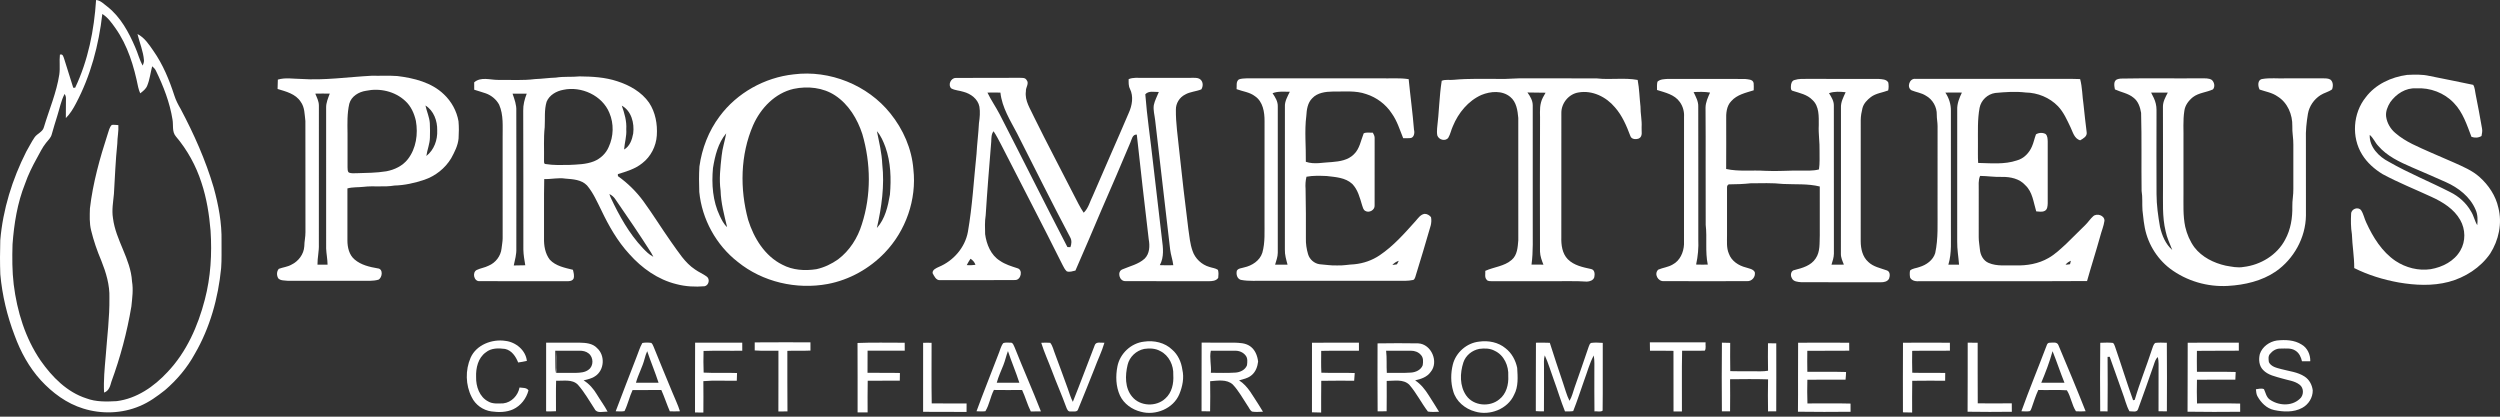 <?xml version="1.0" encoding="UTF-8"?> <svg xmlns="http://www.w3.org/2000/svg" width="240" height="40" viewBox="0 0 240 40" fill="none"><rect x="0" y="0" width="240" height="40" fill="#333333" stroke="none"/> <path d="M9.224 0C9.676 0.04 9.991 0.411 10.339 0.662C11.582 1.652 12.361 3.093 12.977 4.529C13.241 5.108 13.38 5.742 13.701 6.295C13.755 6.134 13.834 5.973 13.822 5.798C13.755 4.924 13.4 4.111 13.198 3.266C13.875 3.612 14.301 4.267 14.721 4.874C15.639 6.18 16.252 7.671 16.742 9.183C16.884 9.626 17.097 10.04 17.333 10.441C18.616 12.861 19.742 15.378 20.516 18.011C20.977 19.687 21.305 21.42 21.267 23.166C21.255 24.022 21.296 24.879 21.23 25.734C20.95 28.611 20.159 31.468 18.697 33.976C17.973 35.302 16.984 36.472 15.84 37.452C15.091 38.044 14.308 38.614 13.421 38.981C11.717 39.706 9.757 39.774 7.995 39.221C6.402 38.736 5.027 37.71 3.91 36.496C2.786 35.259 1.972 33.766 1.402 32.201C0.681 30.318 0.208 28.338 0.03 26.329C-0.011 25.241 -0.008 24.152 0.027 23.064C0.275 20.099 1.182 17.212 2.518 14.562C2.793 14.109 3.014 13.622 3.318 13.188C3.573 12.814 4.102 12.673 4.217 12.201C4.72 10.52 5.427 8.89 5.694 7.145C5.783 6.516 5.682 5.877 5.751 5.247C6.041 5.146 6.084 5.445 6.159 5.645C6.458 6.57 6.732 7.502 7.032 8.426C7.078 8.425 7.17 8.424 7.215 8.423C8.463 5.795 9.037 2.888 9.224 0ZM9.822 1.343C9.485 4.326 8.698 7.288 7.283 9.948C7.021 10.447 6.727 10.936 6.321 11.334C6.306 10.706 6.343 10.079 6.332 9.451C6.334 9.295 6.29 9.151 6.2 9.02C5.853 9.689 5.719 10.439 5.49 11.151C5.302 11.73 5.136 12.314 4.967 12.898C4.886 13.228 4.624 13.457 4.423 13.712C4.059 14.161 3.819 14.689 3.538 15.189C3.101 15.976 2.7 16.784 2.406 17.636C1.664 19.489 1.348 21.478 1.203 23.458C1.166 24.742 1.163 26.029 1.316 27.305C1.637 29.891 2.424 32.469 3.91 34.632C5.007 36.192 6.433 37.648 8.293 38.243C9.218 38.594 10.224 38.562 11.196 38.51C13.121 38.269 14.79 37.109 16.081 35.716C17.904 33.797 19.007 31.303 19.662 28.766C20.23 26.611 20.358 24.364 20.214 22.146C20.083 20.588 19.839 19.03 19.343 17.543C18.822 15.912 17.977 14.383 16.869 13.078C16.498 12.629 16.656 12.014 16.562 11.484C16.301 9.841 15.69 8.277 14.967 6.787C14.887 6.615 14.75 6.484 14.609 6.363C14.444 6.979 14.38 7.626 14.134 8.221C14.01 8.543 13.725 8.758 13.459 8.959C13.379 8.765 13.309 8.567 13.264 8.363C12.864 6.373 12.264 4.366 11.075 2.693C10.717 2.196 10.357 1.667 9.822 1.343Z" fill="white"></path> <path d="M76.193 7.139C79.651 6.699 83.29 8.16 85.471 10.882C86.705 12.409 87.534 14.288 87.685 16.255C88.012 19.157 86.957 22.158 84.938 24.259C83.477 25.785 81.544 26.869 79.464 27.262C76.46 27.823 73.206 27.075 70.822 25.14C68.748 23.526 67.383 21.04 67.131 18.426C67.098 17.611 67.093 16.795 67.144 15.981C67.384 14.252 68.032 12.566 69.085 11.168C70.754 8.912 73.409 7.439 76.193 7.139ZM76.19 8.531C74.401 8.938 73.027 10.381 72.302 12.016C71.064 14.866 71.015 18.136 71.823 21.109C72.368 22.85 73.415 24.57 75.096 25.407C76.094 25.94 77.272 26.014 78.374 25.842C79.123 25.679 79.83 25.34 80.455 24.899C81.562 24.064 82.338 22.843 82.74 21.524C83.644 18.737 83.603 15.678 82.785 12.875C82.314 11.426 81.472 10.022 80.18 9.168C79.016 8.396 77.534 8.247 76.19 8.531ZM84.182 12.593C84.394 13.641 84.653 14.687 84.697 15.761C84.927 17.815 84.636 19.884 84.18 21.887C84.971 21.015 85.243 19.809 85.434 18.68C85.562 17.154 85.518 15.58 85.001 14.123C84.797 13.582 84.572 13.03 84.182 12.593ZM68.446 16.126C68.303 17.68 68.417 19.311 69.104 20.736C69.29 21.118 69.477 21.515 69.802 21.803C69.524 20.647 69.21 19.49 69.176 18.293C69.024 17.188 69.154 16.073 69.275 14.972C69.345 14.233 69.589 13.529 69.716 12.8C68.933 13.726 68.64 14.956 68.446 16.126Z" fill="white"></path> <path d="M227.109 9.343C228.044 8.096 229.561 7.395 231.079 7.191C231.794 7.159 232.525 7.127 233.229 7.292C234.626 7.58 236.031 7.843 237.425 8.145C237.593 8.402 237.591 8.73 237.656 9.024C237.871 10.117 238.084 11.213 238.27 12.312C238.329 12.56 238.271 12.812 238.226 13.057C237.924 13.238 237.587 13.253 237.26 13.135C236.824 11.996 236.441 10.78 235.571 9.885C234.65 8.911 233.291 8.396 231.957 8.482C230.954 8.412 230.024 9.021 229.464 9.815C229.204 10.228 229.003 10.712 229.07 11.209C229.155 11.809 229.479 12.363 229.937 12.756C230.932 13.63 232.183 14.11 233.374 14.648C234.109 14.964 234.846 15.277 235.578 15.605C236.434 15.992 237.324 16.358 238.035 16.992C238.906 17.771 239.594 18.793 239.843 19.945C240.229 21.436 239.878 23.065 239.056 24.349C238.121 25.703 236.652 26.639 235.074 27.061C233.506 27.471 231.857 27.389 230.274 27.117C228.799 26.849 227.349 26.407 226.006 25.736C226.014 24.648 225.816 23.574 225.782 22.487C225.675 21.831 225.674 21.163 225.708 20.501C225.737 20.049 226.383 19.814 226.665 20.183C226.906 20.54 226.972 20.982 227.162 21.366C227.806 22.776 228.665 24.166 229.972 25.051C230.954 25.702 232.175 26.016 233.347 25.841C234.473 25.648 235.609 25.077 236.193 24.053C236.72 23.163 236.691 22.008 236.181 21.117C235.588 20.065 234.516 19.402 233.447 18.911C231.876 18.182 230.261 17.541 228.734 16.719C227.954 16.245 227.244 15.62 226.763 14.837C225.725 13.172 225.882 10.867 227.109 9.343ZM227.493 12.954C227.447 14.105 228.367 15.041 229.329 15.533C231.228 16.624 233.264 17.441 235.212 18.438C236.041 18.844 236.76 19.485 237.217 20.294C237.483 20.705 237.563 21.203 237.818 21.62C237.865 21.121 237.87 20.596 237.656 20.13C237.131 18.884 235.996 18.012 234.789 17.477C233.717 16.997 232.638 16.535 231.56 16.069C230.377 15.556 229.155 14.995 228.3 13.994C227.995 13.674 227.842 13.233 227.493 12.954Z" fill="white"></path> <path d="M28.885 7.578C31.16 7.733 33.425 7.388 35.693 7.271C36.511 7.29 37.333 7.24 38.15 7.3C39.739 7.496 41.419 7.907 42.608 9.049C43.336 9.734 43.846 10.652 44.016 11.64C44.066 12.19 44.057 12.744 44.023 13.296C43.959 13.98 43.636 14.603 43.311 15.198C42.73 16.162 41.795 16.901 40.729 17.262C39.804 17.569 38.841 17.789 37.863 17.812C36.881 17.98 35.882 17.818 34.896 17.936C34.382 17.996 33.855 17.947 33.352 18.089C33.356 19.75 33.355 21.411 33.352 23.072C33.35 23.736 33.512 24.469 34.044 24.914C34.664 25.444 35.489 25.632 36.273 25.765C36.804 25.809 36.715 26.66 36.325 26.852C35.798 27.001 35.245 26.95 34.706 26.957C32.337 26.954 29.968 26.961 27.6 26.954C27.304 26.916 26.941 26.956 26.715 26.723C26.548 26.449 26.546 26.051 26.768 25.807C27.162 25.659 27.594 25.622 27.966 25.414C28.65 25.087 29.166 24.411 29.213 23.643C29.215 23.185 29.331 22.736 29.324 22.278C29.315 18.726 29.33 15.172 29.317 11.62C29.236 10.991 29.263 10.3 28.863 9.765C28.377 9.009 27.453 8.785 26.648 8.541C26.652 8.242 26.657 7.942 26.673 7.643C27.397 7.425 28.148 7.572 28.885 7.578ZM35.137 8.716C34.444 8.816 33.728 9.242 33.534 9.953C33.318 10.886 33.349 11.852 33.363 12.804C33.367 13.892 33.362 14.979 33.364 16.067C33.375 16.239 33.347 16.445 33.499 16.569C33.724 16.66 33.974 16.628 34.211 16.629C35.169 16.599 36.132 16.6 37.081 16.445C37.874 16.299 38.654 15.926 39.156 15.278C39.952 14.249 40.147 12.864 39.925 11.605C39.766 10.894 39.456 10.189 38.906 9.692C37.913 8.763 36.454 8.434 35.137 8.716ZM30.266 8.99C30.418 9.358 30.615 9.726 30.613 10.134C30.603 14.576 30.608 19.019 30.61 23.461C30.636 24.116 30.468 24.755 30.478 25.409C30.801 25.407 31.124 25.407 31.446 25.405C31.44 24.887 31.333 24.379 31.31 23.863C31.309 19.353 31.312 14.844 31.309 10.334C31.299 9.862 31.496 9.422 31.657 8.987C31.194 8.98 30.73 8.978 30.266 8.99ZM40.843 10.128C40.965 10.7 41.224 11.241 41.264 11.831C41.289 12.287 41.284 12.746 41.273 13.203C41.262 13.81 41.013 14.377 40.931 14.973C41.673 14.398 42.016 13.427 41.972 12.508C41.994 11.607 41.64 10.619 40.843 10.128Z" fill="white"></path> <path d="M53.364 7.45C54.119 7.326 54.885 7.412 55.644 7.334C56.858 7.346 58.092 7.413 59.255 7.799C60.437 8.18 61.588 8.823 62.312 9.859C62.922 10.777 63.127 11.918 63.054 13.006C62.987 14.041 62.477 15.041 61.65 15.674C60.975 16.218 60.132 16.469 59.315 16.715C59.316 16.763 59.319 16.86 59.319 16.908C60.251 17.572 61.077 18.381 61.756 19.304C62.689 20.586 63.522 21.938 64.436 23.234C65.123 24.176 65.737 25.22 66.733 25.875C67.083 26.127 67.491 26.288 67.837 26.544C68.185 26.78 68.051 27.401 67.638 27.48C66.735 27.555 65.816 27.511 64.937 27.277C63.164 26.846 61.618 25.744 60.418 24.394C59.279 23.159 58.442 21.685 57.724 20.176C57.315 19.359 56.948 18.503 56.352 17.8C55.816 17.242 54.993 17.204 54.271 17.146C53.596 17.038 52.923 17.216 52.246 17.188C52.203 19.081 52.243 20.976 52.226 22.87C52.208 23.585 52.334 24.352 52.782 24.93C53.353 25.544 54.221 25.707 55.001 25.9C55.066 26.174 55.156 26.471 55.062 26.749C54.945 26.973 54.673 27.002 54.448 26.996C51.65 26.989 48.852 27 46.055 26.991C45.502 27.046 45.3 26.164 45.762 25.919C46.126 25.742 46.541 25.695 46.903 25.507C47.576 25.23 48.076 24.577 48.15 23.851C48.182 23.526 48.253 23.203 48.255 22.875C48.252 19.651 48.254 16.425 48.253 13.2C48.243 12.144 48.355 11.04 47.916 10.047C47.648 9.549 47.181 9.161 46.65 8.968C46.281 8.833 45.898 8.741 45.525 8.613C45.527 8.378 45.527 8.142 45.522 7.905C46.165 7.342 47.062 7.677 47.825 7.671C49.007 7.656 50.196 7.743 51.372 7.591C52.038 7.57 52.697 7.468 53.364 7.45ZM54.083 8.621C53.419 8.741 52.739 9.121 52.474 9.769C52.234 10.561 52.34 11.401 52.291 12.215C52.175 13.264 52.248 14.321 52.226 15.374C52.237 15.508 52.184 15.75 52.392 15.75C53.135 15.873 53.893 15.841 54.643 15.833C55.441 15.791 56.267 15.785 57.021 15.485C57.646 15.231 58.174 14.734 58.436 14.109C58.911 13.085 58.944 11.876 58.501 10.836C57.817 9.165 55.813 8.252 54.083 8.621ZM49.206 8.995C49.387 9.524 49.594 10.06 49.565 10.63C49.577 15.039 49.572 19.449 49.568 23.859C49.592 24.414 49.435 24.948 49.321 25.485C49.689 25.478 50.058 25.469 50.426 25.466C50.341 24.967 50.252 24.464 50.242 23.956C50.233 19.515 50.253 15.075 50.229 10.634C50.214 10.069 50.361 9.516 50.566 8.993C50.113 8.991 49.659 8.988 49.206 8.995ZM59.691 10.141C59.949 10.87 60.173 11.627 60.122 12.411C60.171 13.07 59.961 13.702 59.914 14.354C60.463 14.044 60.684 13.395 60.788 12.809C60.91 11.825 60.62 10.648 59.691 10.141ZM58.498 18.628C58.539 18.749 58.581 18.868 58.633 18.984C59.447 20.71 60.384 22.407 61.699 23.807C62.006 24.126 62.32 24.453 62.722 24.654C62.656 24.523 62.588 24.393 62.513 24.267C61.407 22.526 60.243 20.823 59.071 19.125C58.93 18.909 58.732 18.737 58.498 18.628Z" fill="white"></path> <path d="M91.325 8.488C90.976 8.169 91.27 7.487 91.743 7.484C93.781 7.459 95.823 7.486 97.862 7.471C98.102 7.481 98.417 7.431 98.554 7.684C98.832 8.015 98.452 8.393 98.487 8.761C98.354 9.686 98.93 10.468 99.285 11.269C100.516 13.775 101.833 16.237 103.097 18.728C103.398 19.298 103.669 19.887 104.035 20.421C104.499 19.984 104.632 19.334 104.914 18.784C106.047 16.134 107.227 13.504 108.356 10.852C108.684 10.131 108.839 9.263 108.474 8.525C108.325 8.238 108.351 7.911 108.35 7.598C108.778 7.418 109.248 7.481 109.7 7.474C111.347 7.475 112.993 7.476 114.64 7.472C114.854 7.472 115.09 7.487 115.255 7.643C115.513 7.88 115.509 8.295 115.329 8.579C114.825 8.79 114.251 8.797 113.772 9.078C113.232 9.342 112.873 9.931 112.885 10.531C112.867 11.822 113.076 13.101 113.197 14.384C113.468 16.922 113.76 19.457 114.081 21.989C114.183 22.692 114.243 23.41 114.483 24.083C114.728 24.822 115.361 25.415 116.109 25.628C116.378 25.721 116.683 25.74 116.923 25.907C116.998 26.154 116.978 26.422 116.949 26.674C116.749 26.977 116.346 26.995 116.02 26.996C113.356 26.985 110.69 27.006 108.025 26.986C107.454 27.005 107.202 26.058 107.761 25.855C108.48 25.545 109.291 25.373 109.885 24.831C110.375 24.346 110.394 23.607 110.277 22.971C109.872 19.623 109.504 16.271 109.133 12.92C108.711 12.891 108.65 13.381 108.518 13.677C107.614 15.851 106.669 18.011 105.732 20.172C104.912 22.11 104.084 24.046 103.24 25.975C102.971 26.034 102.682 26.149 102.41 26.048C102.225 25.88 102.117 25.652 102.005 25.436C100.076 21.561 98.064 17.729 96.101 13.872C95.872 13.441 95.656 13.004 95.382 12.6C95.159 12.879 95.176 13.248 95.16 13.585C94.97 15.946 94.773 18.305 94.626 20.668C94.531 21.266 94.556 21.875 94.572 22.477C94.705 23.457 95.12 24.491 95.994 25.034C96.495 25.383 97.082 25.559 97.656 25.745C98.24 25.882 98.022 26.897 97.45 26.883C95.053 26.909 92.653 26.886 90.257 26.893C89.867 26.936 89.68 26.506 89.528 26.22C89.503 25.884 89.886 25.736 90.139 25.618C91.534 25.034 92.639 23.767 92.917 22.266C93.35 19.786 93.485 17.266 93.747 14.766C93.801 13.781 93.93 12.803 93.98 11.819C94.058 11.297 94.107 10.762 94.023 10.239C93.878 9.494 93.188 8.994 92.49 8.813C92.107 8.687 91.682 8.684 91.325 8.488ZM109.949 9.052C110.112 11.192 110.438 13.318 110.672 15.452C110.971 17.954 111.251 20.458 111.548 22.959C111.659 23.791 111.764 24.687 111.343 25.454C111.773 25.473 112.204 25.471 112.636 25.46C112.576 24.947 112.393 24.459 112.333 23.947C111.864 19.81 111.363 15.678 110.895 11.542C110.843 11.06 110.694 10.578 110.765 10.091C110.854 9.647 111.084 9.25 111.246 8.831C110.818 8.843 110.274 8.686 109.949 9.052ZM94.794 8.889C95.137 9.604 95.594 10.256 95.961 10.959C98.145 15.205 100.275 19.479 102.472 23.719C102.566 23.722 102.662 23.724 102.76 23.727C102.868 23.426 102.907 23.083 102.743 22.794C100.997 19.494 99.334 16.146 97.644 12.816C96.988 11.564 96.195 10.328 96.04 8.89C95.625 8.879 95.208 8.877 94.794 8.889ZM93.171 24.838C93.036 25.035 92.912 25.239 92.806 25.454C93.085 25.47 93.366 25.466 93.643 25.424C93.564 25.172 93.388 24.979 93.171 24.838Z" fill="white"></path> <path d="M118.93 7.625C119.162 7.539 119.415 7.531 119.662 7.522C123.972 7.523 128.283 7.522 132.593 7.522C133.472 7.544 134.359 7.462 135.233 7.599C135.391 9.221 135.616 10.837 135.744 12.46C135.835 12.762 135.74 13.265 135.349 13.259C135.134 13.279 134.919 13.269 134.705 13.264C134.377 12.46 134.126 11.609 133.614 10.895C133.041 10.016 132.157 9.352 131.158 9.033C130.127 8.666 129.021 8.809 127.95 8.789C127.252 8.799 126.467 8.895 125.969 9.438C125.524 9.88 125.441 10.533 125.406 11.128C125.221 12.589 125.383 14.063 125.36 15.531C126.175 15.814 127.032 15.585 127.865 15.557C128.611 15.498 129.418 15.373 129.97 14.816C130.531 14.284 130.638 13.489 130.914 12.804C131.178 12.671 131.498 12.754 131.787 12.736C131.884 12.907 131.984 13.088 131.965 13.293C131.961 15.435 131.965 17.577 131.963 19.72C132.001 20.157 131.434 20.474 131.07 20.249C130.867 20.14 130.828 19.891 130.758 19.695C130.546 18.98 130.351 18.208 129.817 17.656C129.155 17.041 128.209 16.999 127.36 16.898C126.714 16.872 126.059 16.845 125.421 16.967C125.328 17.349 125.304 17.743 125.335 18.135C125.362 19.714 125.379 21.292 125.366 22.871C125.349 23.386 125.427 23.903 125.573 24.398C125.717 24.899 126.169 25.299 126.688 25.368C127.242 25.406 127.791 25.506 128.35 25.482C128.912 25.512 129.464 25.392 130.024 25.37C130.888 25.284 131.733 24.993 132.453 24.503C133.772 23.614 134.829 22.409 135.885 21.233C136.132 20.958 136.36 20.591 136.758 20.53C136.997 20.521 137.229 20.664 137.377 20.846C137.43 21.103 137.412 21.372 137.354 21.628C136.877 23.298 136.371 24.959 135.861 26.618C135.814 26.722 135.771 26.876 135.633 26.881C135.152 26.988 134.658 26.953 134.172 26.957C129.961 26.956 125.751 26.957 121.541 26.956C120.731 26.934 119.91 27.024 119.11 26.865C118.75 26.746 118.653 26.318 118.739 25.985C118.881 25.741 119.201 25.753 119.441 25.67C120.192 25.505 120.94 25.029 121.183 24.265C121.467 23.267 121.383 22.218 121.394 21.193C121.396 18.002 121.39 14.81 121.397 11.619C121.401 10.763 121.245 9.754 120.48 9.238C119.965 8.84 119.301 8.783 118.712 8.559C118.747 8.247 118.634 7.84 118.93 7.625ZM122.164 8.95C122.425 9.331 122.688 9.752 122.667 10.234C122.666 14.909 122.666 19.584 122.667 24.26C122.666 24.658 122.518 25.034 122.409 25.411C122.807 25.409 123.206 25.407 123.604 25.405C123.476 24.932 123.331 24.453 123.348 23.957C123.351 19.385 123.346 14.812 123.351 10.241C123.325 9.718 123.605 9.263 123.82 8.809C123.266 8.813 122.692 8.739 122.164 8.95ZM133.665 25.433C133.809 25.417 133.958 25.408 134.104 25.374C134.174 25.268 134.224 25.151 134.28 25.036C134.042 25.113 133.835 25.253 133.665 25.433Z" fill="white"></path> <path d="M143.842 7.575C144.731 7.608 145.616 7.488 146.506 7.522C148.774 7.527 151.043 7.513 153.311 7.529C154.608 7.676 155.929 7.439 157.216 7.674C157.377 8.521 157.39 9.38 157.487 10.234C157.479 10.897 157.638 11.548 157.595 12.212C157.564 12.573 157.739 13.085 157.336 13.292C157.059 13.403 156.622 13.391 156.513 13.052C156.146 12.077 155.731 11.093 155.033 10.304C154.198 9.302 152.863 8.643 151.546 8.875C150.613 9.011 149.886 9.895 149.89 10.831C149.887 14.811 149.894 18.791 149.887 22.772C149.865 23.512 149.969 24.332 150.508 24.887C151.099 25.484 151.957 25.656 152.746 25.827C153.11 25.9 153.114 26.324 153.052 26.614C152.959 26.916 152.618 27.026 152.335 27.035C151.249 26.956 150.159 27.009 149.072 26.994C147.129 26.995 145.186 26.991 143.244 26.997C143.061 26.984 142.831 27.02 142.714 26.847C142.503 26.621 142.609 26.28 142.588 26.002C143.42 25.623 144.418 25.571 145.126 24.945C145.667 24.486 145.701 23.726 145.757 23.072C145.757 19.155 145.759 15.238 145.755 11.321C145.689 10.602 145.581 9.784 144.98 9.299C144.21 8.663 143.093 8.758 142.221 9.113C140.945 9.68 140.006 10.835 139.479 12.106C139.309 12.47 139.242 12.878 139.035 13.226C138.747 13.607 138.113 13.417 137.979 12.995C137.937 12.768 137.947 12.536 137.963 12.308C138.152 10.794 138.167 9.261 138.405 7.753C138.777 7.604 139.193 7.708 139.584 7.659C141 7.525 142.422 7.584 143.842 7.575ZM146.634 8.878C146.904 9.247 147.151 9.668 147.143 10.141C147.145 13.957 147.143 17.772 147.144 21.587C147.132 22.859 147.2 24.136 147.025 25.4C147.406 25.408 147.787 25.408 148.17 25.406C148.008 25.006 147.855 24.592 147.84 24.155C147.836 20.011 147.818 15.865 147.843 11.72C147.867 11.092 147.771 10.452 147.935 9.837C148.015 9.498 148.205 9.201 148.375 8.901C147.795 8.887 147.215 8.892 146.634 8.878Z" fill="white"></path> <path d="M203.584 7.544C206.167 7.492 208.754 7.541 211.339 7.519C211.667 7.528 212.03 7.487 212.325 7.667C212.578 7.877 212.671 8.326 212.443 8.582C211.82 8.873 211.081 8.897 210.52 9.326C210.11 9.655 209.762 10.111 209.697 10.645C209.549 11.589 209.637 12.546 209.614 13.496C209.614 15.174 209.614 16.851 209.614 18.529C209.622 19.611 209.555 20.706 209.783 21.773C209.944 22.477 210.235 23.156 210.663 23.743C211.392 24.688 212.516 25.244 213.663 25.502C214.229 25.598 214.812 25.735 215.388 25.626C217.021 25.436 218.599 24.482 219.374 23.006C219.907 22.035 220.088 20.907 220.064 19.809C220.048 19.248 220.177 18.695 220.161 18.134C220.156 16.72 220.155 15.305 220.161 13.891C220.173 13.296 220.039 12.71 220.063 12.114C220.092 11.009 219.606 9.843 218.638 9.254C218.127 8.892 217.5 8.798 216.923 8.598C216.749 8.285 216.702 7.657 217.167 7.585C217.912 7.454 218.674 7.552 219.428 7.522C220.613 7.521 221.799 7.526 222.986 7.519C223.227 7.523 223.49 7.511 223.711 7.635C223.995 7.845 223.994 8.283 223.879 8.579C223.542 8.83 223.112 8.908 222.764 9.137C222.144 9.537 221.692 10.185 221.562 10.915C221.425 11.735 221.338 12.566 221.367 13.397C221.369 15.833 221.365 18.268 221.37 20.703C221.339 22.819 220.206 24.86 218.476 26.062C217.136 26.976 215.496 27.354 213.897 27.446C211.921 27.566 209.906 26.977 208.322 25.785C206.997 24.772 206.093 23.231 205.853 21.582C205.766 21.125 205.747 20.66 205.679 20.202C205.632 19.576 205.7 18.946 205.593 18.324C205.559 15.829 205.616 13.33 205.546 10.836C205.457 10.293 205.269 9.717 204.811 9.374C204.297 8.95 203.618 8.857 203.031 8.583C202.976 8.277 202.872 7.815 203.206 7.632C203.322 7.577 203.453 7.562 203.584 7.544ZM206.505 8.888C206.683 9.231 206.874 9.576 206.957 9.956C207.054 10.339 207.019 10.737 207.025 11.128C207.026 13.627 207.007 16.127 207.027 18.626C207.028 19.69 207.18 20.747 207.362 21.793C207.552 22.603 207.891 23.439 208.536 23.993C208.306 23.399 208.022 22.822 207.899 22.193C207.559 20.798 207.661 19.357 207.648 17.936C207.646 15.372 207.654 12.806 207.642 10.242C207.639 9.748 207.891 9.312 208.11 8.887C207.574 8.879 207.039 8.878 206.505 8.888Z" fill="white"></path> <path d="M159.113 7.846C159.375 7.591 159.776 7.6 160.118 7.575C162.586 7.582 165.053 7.566 167.521 7.582C167.814 7.627 168.279 7.599 168.349 7.975C168.373 8.205 168.358 8.437 168.355 8.669C167.596 8.908 166.752 9.081 166.203 9.709C165.735 10.183 165.696 10.894 165.715 11.521C165.716 13.088 165.723 14.655 165.711 16.222C166.939 16.491 168.2 16.315 169.445 16.399C170.58 16.462 171.716 16.359 172.853 16.375C173.442 16.371 174.043 16.421 174.62 16.264C174.714 15.674 174.666 15.077 174.677 14.483C174.701 13.659 174.556 12.841 174.602 12.016C174.601 11.191 174.661 10.202 173.992 9.595C173.493 9.072 172.762 8.932 172.104 8.722C171.894 8.673 171.926 8.425 171.928 8.263C171.933 8.032 172.022 7.734 172.281 7.68C172.688 7.547 173.121 7.575 173.545 7.573C175.816 7.58 178.088 7.571 180.359 7.578C180.677 7.61 181.099 7.598 181.277 7.922C181.316 8.171 181.327 8.436 181.264 8.684C180.715 8.895 180.097 8.95 179.613 9.31C179.254 9.586 178.909 9.932 178.795 10.385C178.702 10.756 178.635 11.136 178.63 11.518C178.63 15.401 178.634 19.283 178.628 23.166C178.633 23.878 178.798 24.658 179.359 25.148C179.84 25.613 180.518 25.737 181.126 25.955C181.462 26.056 181.452 26.472 181.354 26.74C181.211 27.034 180.85 27.105 180.555 27.097C178.019 27.091 175.482 27.1 172.945 27.093C172.608 27.066 172.144 27.048 172.006 26.676C171.852 26.412 171.931 25.968 172.279 25.921C173.025 25.729 173.86 25.501 174.304 24.812C174.755 24.156 174.665 23.327 174.699 22.574C174.698 21.017 174.703 19.46 174.698 17.904C173.546 17.618 172.35 17.72 171.173 17.66C170.134 17.547 169.086 17.589 168.044 17.597C167.386 17.67 166.726 17.692 166.065 17.697C165.865 17.667 165.771 17.871 165.794 18.04C165.792 19.552 165.795 21.062 165.794 22.574C165.799 23.169 165.727 23.79 165.971 24.352C166.221 25.056 166.904 25.5 167.603 25.675C167.9 25.782 168.3 25.812 168.461 26.128C168.552 26.579 168.179 27.022 167.718 26.989C165.056 26.996 162.394 26.998 159.733 26.988C159.164 27.042 158.758 26.288 159.192 25.886C159.641 25.691 160.151 25.65 160.578 25.392C161.276 25.028 161.629 24.223 161.664 23.467C161.666 19.387 161.659 15.307 161.667 11.227C161.7 10.718 161.561 10.204 161.261 9.791C160.758 9.074 159.855 8.886 159.073 8.638C159.074 8.374 159.053 8.105 159.113 7.846ZM162.585 8.841C162.794 9.283 163.052 9.73 163.032 10.236C163.045 14.481 163.034 18.725 163.037 22.969C163.073 23.785 163.004 24.599 162.826 25.397C163.199 25.409 163.572 25.41 163.946 25.402C163.683 24.145 163.894 22.855 163.747 21.587C163.725 17.837 163.761 14.084 163.731 10.333C163.739 9.819 163.96 9.348 164.165 8.887C163.642 8.8 163.11 8.814 162.585 8.841ZM175.585 8.945C175.808 9.308 176.059 9.691 176.049 10.136C176.053 14.876 176.044 19.615 176.054 24.354C176.049 24.718 175.93 25.067 175.822 25.411C176.218 25.409 176.614 25.408 177.013 25.404C176.88 25.066 176.715 24.725 176.726 24.352C176.739 19.68 176.728 15.008 176.732 10.334C176.707 9.802 176.97 9.325 177.181 8.854C176.647 8.797 176.098 8.76 175.585 8.945Z" fill="white"></path> <path d="M183.506 8.67C183.007 8.39 183.32 7.475 183.898 7.574C188.9 7.57 193.902 7.575 198.903 7.572C199.165 7.572 199.427 7.579 199.692 7.591C199.907 8.389 199.895 9.228 200.019 10.044C200.118 10.933 200.202 11.824 200.322 12.711C200.377 13.101 199.974 13.309 199.692 13.472C199.129 13.301 198.998 12.696 198.775 12.228C198.433 11.518 198.116 10.773 197.563 10.195C196.761 9.364 195.615 8.898 194.464 8.88C193.492 8.765 192.511 8.834 191.541 8.925C190.805 9.033 190.182 9.617 190.041 10.349C189.829 11.482 189.889 12.644 189.882 13.792C189.886 14.409 189.864 15.025 189.902 15.642C191.139 15.667 192.415 15.805 193.611 15.404C194.276 15.229 194.794 14.693 195.062 14.074C195.233 13.696 195.305 13.284 195.454 12.897C195.723 12.73 196.095 12.708 196.375 12.864C196.573 13.045 196.57 13.341 196.581 13.59C196.577 15.564 196.577 17.539 196.581 19.513C196.57 19.775 196.558 20.124 196.284 20.249C196.032 20.374 195.743 20.31 195.478 20.292C195.212 19.427 195.131 18.426 194.426 17.777C193.871 17.15 192.999 16.971 192.197 16.983C191.492 17.01 190.793 16.894 190.09 16.887C189.899 17.311 189.965 17.782 189.958 18.233C189.957 19.747 189.958 21.261 189.957 22.776C189.954 23.173 190.037 23.563 190.071 23.958C190.117 24.483 190.398 25.027 190.905 25.239C191.718 25.593 192.617 25.448 193.476 25.478C194.57 25.515 195.7 25.324 196.657 24.769C197.293 24.411 197.82 23.896 198.356 23.407C198.971 22.805 199.588 22.206 200.195 21.595C200.461 21.335 200.662 21.015 200.939 20.765C201.291 20.434 202.049 20.672 202.028 21.199C201.955 21.724 201.733 22.216 201.606 22.729C201.212 24.153 200.755 25.558 200.357 26.98C195.004 27.014 189.65 26.98 184.296 26.997C183.961 27.018 183.563 26.989 183.376 26.665C183.327 26.438 183.322 26.203 183.363 25.975C183.609 25.747 183.975 25.754 184.275 25.631C184.933 25.433 185.574 24.979 185.781 24.295C186.085 22.887 185.992 21.439 186.005 20.009C186.006 17.376 186.002 14.743 186.007 12.11C186.007 11.747 185.927 11.39 185.931 11.028C185.956 10.279 185.533 9.532 184.871 9.178C184.454 8.912 183.954 8.856 183.506 8.67ZM186.754 8.889C187.101 9.405 187.294 10.008 187.286 10.632C187.289 14.383 187.286 18.133 187.287 21.884C187.268 23.061 187.39 24.262 187.043 25.406C187.383 25.407 187.725 25.407 188.069 25.406C188.013 24.659 187.878 23.917 187.891 23.166C187.894 18.955 187.889 14.742 187.893 10.53C187.871 9.949 188.095 9.402 188.342 8.888C187.812 8.878 187.283 8.878 186.754 8.889ZM198.289 25.41C198.431 25.399 198.58 25.396 198.724 25.363C198.751 25.253 198.778 25.143 198.803 25.031C198.605 25.121 198.424 25.241 198.289 25.41Z" fill="white"></path> <path d="M10.343 12.852C10.449 12.558 10.499 12.217 10.735 11.991C10.944 11.966 11.153 11.998 11.362 12.012C11.402 12.61 11.262 13.198 11.261 13.794C11.091 15.399 11.034 17.011 10.937 18.62C10.866 19.39 10.718 20.166 10.845 20.938C11.105 23.063 12.547 24.856 12.673 27.01C12.808 27.812 12.695 28.62 12.612 29.42C12.2 31.881 11.553 34.304 10.694 36.645C10.584 37.061 10.45 37.539 9.991 37.687C9.93 36.521 10.046 35.361 10.147 34.202C10.283 32.334 10.527 30.471 10.503 28.593C10.544 27.364 10.181 26.167 9.73 25.038C9.327 24.09 8.988 23.113 8.746 22.112C8.575 21.424 8.613 20.708 8.633 20.007C8.917 17.564 9.584 15.185 10.343 12.852Z" fill="white"></path> <path d="M218.576 32.688C219.383 32.601 220.258 32.626 220.963 33.08C221.516 33.399 221.804 34.053 221.788 34.678C221.52 34.682 221.255 34.685 220.99 34.684C220.903 34.29 220.725 33.891 220.373 33.669C219.948 33.379 219.409 33.466 218.928 33.463C218.526 33.446 218.155 33.677 217.913 33.983C217.727 34.195 217.781 34.503 217.812 34.76C218.023 35.214 218.561 35.313 218.998 35.433C219.754 35.639 220.577 35.709 221.247 36.152C221.695 36.443 221.962 36.952 222.023 37.476C222.033 38.169 221.62 38.829 221.013 39.155C220.194 39.602 219.201 39.551 218.317 39.364C217.59 39.212 217.042 38.644 216.7 38.014C216.6 37.813 216.592 37.586 216.568 37.368C216.818 37.343 217.099 37.243 217.341 37.36C217.501 37.691 217.56 38.103 217.872 38.339C218.703 38.942 219.969 39.033 220.758 38.309C221.176 37.982 221.197 37.252 220.762 36.931C220.284 36.558 219.652 36.51 219.091 36.336C218.449 36.144 217.727 36.021 217.25 35.509C216.863 35.112 216.817 34.504 216.943 33.989C217.175 33.286 217.857 32.798 218.576 32.688Z" fill="white"></path> <path d="M45.18 34.337C45.729 33.097 47.242 32.525 48.522 32.725C49.515 32.836 50.471 33.623 50.58 34.646C50.302 34.704 50.025 34.765 49.745 34.799C49.513 34.224 49.129 33.637 48.483 33.496C47.859 33.412 47.156 33.401 46.642 33.824C45.895 34.349 45.673 35.329 45.706 36.194C45.684 37.088 46.027 38.108 46.868 38.539C47.305 38.801 47.833 38.729 48.317 38.723C49.104 38.633 49.732 37.968 49.874 37.2C50.162 37.245 50.564 37.192 50.734 37.477C50.531 38.256 49.996 38.953 49.262 39.294C48.611 39.588 47.872 39.594 47.176 39.497C46.37 39.386 45.632 38.86 45.282 38.123C44.687 36.959 44.66 35.532 45.18 34.337Z" fill="white"></path> <path d="M109.837 32.796C110.784 32.657 111.823 32.884 112.525 33.565C113.087 34.047 113.406 34.758 113.505 35.484C113.691 36.272 113.52 37.102 113.217 37.839C112.642 39.227 110.932 39.923 109.52 39.528C108.677 39.321 107.888 38.766 107.515 37.968C107.119 37.099 107.091 36.098 107.273 35.173C107.511 33.943 108.587 32.93 109.837 32.796ZM109.842 33.496C109.075 33.656 108.432 34.256 108.251 35.023C108.008 36.036 107.978 37.25 108.69 38.088C109.456 39.018 110.998 39.073 111.867 38.259C112.504 37.7 112.691 36.805 112.635 35.991C112.68 35.081 112.225 34.117 111.388 33.704C110.92 33.438 110.362 33.417 109.842 33.496Z" fill="white"></path> <path d="M142.006 32.795C142.884 32.669 143.839 32.854 144.531 33.433C145.125 33.889 145.5 34.589 145.65 35.314C145.701 36.18 145.78 37.109 145.351 37.902C144.736 39.273 143.014 39.932 141.609 39.509C140.649 39.253 139.773 38.528 139.506 37.547C139.26 36.724 139.264 35.828 139.471 34.997C139.761 33.835 140.812 32.915 142.006 32.795ZM142.011 33.493C141.321 33.626 140.707 34.118 140.484 34.794C140.149 35.827 140.114 37.059 140.764 37.98C141.463 38.97 143.012 39.102 143.927 38.341C144.608 37.821 144.841 36.913 144.793 36.092C144.852 35.137 144.392 34.093 143.493 33.678C143.042 33.429 142.507 33.428 142.011 33.493Z" fill="white"></path> <path d="M52.429 32.898C53.495 32.893 54.561 32.897 55.627 32.895C56.218 32.91 56.886 32.947 57.315 33.414C58.111 34.114 58.031 35.54 57.129 36.117C56.803 36.347 56.404 36.418 56.027 36.518C56.564 36.844 56.981 37.331 57.301 37.867C57.634 38.426 58.029 38.946 58.331 39.523C57.921 39.487 57.314 39.733 57.086 39.263C56.567 38.475 56.104 37.639 55.475 36.93C54.924 36.376 54.085 36.581 53.387 36.552C53.357 37.526 53.38 38.502 53.375 39.477C53.059 39.495 52.743 39.497 52.427 39.491C52.427 37.294 52.423 35.095 52.429 32.898ZM53.303 33.671C53.318 34.387 53.3 35.104 53.34 35.82C53.45 35.134 53.349 34.433 53.41 33.746C53.414 34.429 53.415 35.114 53.398 35.797C54.043 35.79 54.689 35.802 55.334 35.793C55.736 35.78 56.173 35.75 56.503 35.49C57.007 35.134 56.986 34.298 56.509 33.929C56.263 33.729 55.942 33.663 55.633 33.669C54.856 33.667 54.08 33.67 53.303 33.671Z" fill="white"></path> <path d="M66.731 32.895C68.239 32.898 69.748 32.893 71.256 32.897C71.255 33.153 71.256 33.411 71.258 33.669C70.019 33.691 68.78 33.644 67.541 33.693C67.528 34.386 67.516 35.079 67.55 35.77C68.617 35.83 69.687 35.765 70.755 35.809C70.752 36.054 70.746 36.301 70.732 36.547C69.663 36.574 68.588 36.494 67.522 36.59C67.534 37.595 67.531 38.6 67.524 39.605C67.256 39.597 66.989 39.595 66.721 39.597C66.733 37.363 66.713 35.129 66.731 32.895Z" fill="white"></path> <path d="M72.453 32.869C74.236 32.852 76.019 32.863 77.803 32.863C77.801 33.127 77.801 33.39 77.805 33.654C77.066 33.694 76.325 33.647 75.586 33.683C75.594 35.62 75.575 37.557 75.597 39.493C75.306 39.493 75.015 39.495 74.724 39.504C74.736 37.558 74.725 35.612 74.73 33.667C73.971 33.66 73.211 33.699 72.453 33.642C72.458 33.384 72.458 33.127 72.453 32.869Z" fill="white"></path> <path d="M115.357 32.889C116.4 32.903 117.443 32.893 118.486 32.894C118.992 32.915 119.544 32.92 119.978 33.218C120.479 33.539 120.713 34.142 120.779 34.712C120.723 35.19 120.551 35.687 120.169 36.004C119.833 36.309 119.373 36.393 118.951 36.516C119.83 37.072 120.274 38.034 120.839 38.864C120.978 39.081 121.114 39.301 121.245 39.524C120.893 39.534 120.536 39.575 120.189 39.511C119.99 39.386 119.909 39.133 119.771 38.95C119.311 38.263 118.919 37.521 118.35 36.917C117.765 36.379 116.893 36.544 116.174 36.597C116.186 37.561 116.193 38.526 116.17 39.491C115.896 39.493 115.622 39.491 115.349 39.478C115.358 37.281 115.343 35.086 115.357 32.889ZM116.238 33.669C116.094 34.372 116.305 35.08 116.243 35.788C117.024 35.791 117.806 35.82 118.587 35.77C119.042 35.746 119.543 35.514 119.711 35.064C119.751 34.75 119.793 34.376 119.571 34.117C119.338 33.818 118.957 33.663 118.583 33.671C117.801 33.663 117.019 33.674 116.238 33.669Z" fill="white"></path> <path d="M125.951 32.904C127.453 32.887 128.955 32.897 130.457 32.899C130.455 33.154 130.456 33.411 130.46 33.667C129.253 33.686 128.044 33.655 126.836 33.684C126.834 34.383 126.812 35.081 126.852 35.779C127.919 35.822 128.988 35.766 130.055 35.812C130.045 36.057 130.021 36.303 130 36.549C128.947 36.552 127.894 36.534 126.841 36.559C126.819 37.573 126.838 38.589 126.831 39.603C126.536 39.597 126.242 39.593 125.948 39.582C125.947 37.356 125.943 35.13 125.951 32.904Z" fill="white"></path> <path d="M147.451 32.9C147.894 32.893 148.338 32.888 148.782 32.91C149.179 34.185 149.613 35.451 150.036 36.719C150.246 37.306 150.386 37.919 150.672 38.478C150.912 38.087 151.006 37.634 151.156 37.207C151.612 35.906 152.071 34.605 152.51 33.297C152.565 33.164 152.601 32.998 152.739 32.922C153.111 32.864 153.49 32.899 153.865 32.916C153.852 35.084 153.881 37.253 153.852 39.42C153.649 39.582 153.317 39.456 153.068 39.492C153.045 38.227 153.064 36.962 153.058 35.698C153.05 35.173 153.095 34.643 153.001 34.123C152.59 34.88 152.38 35.725 152.076 36.527C151.729 37.507 151.413 38.501 151.027 39.465C150.765 39.509 150.5 39.492 150.238 39.495C149.83 38.479 149.522 37.427 149.143 36.4C148.861 35.639 148.643 34.853 148.298 34.115C148.18 34.501 148.231 34.908 148.224 35.303C148.221 36.7 148.233 38.096 148.218 39.491C147.957 39.492 147.697 39.488 147.438 39.469C147.453 37.279 147.428 35.089 147.451 32.9Z" fill="white"></path> <path d="M158.386 32.864C160.169 32.859 161.953 32.859 163.737 32.864C163.705 33.124 163.804 33.434 163.665 33.66C162.939 33.689 162.211 33.662 161.483 33.667C161.439 35.61 161.477 37.556 161.465 39.5C161.194 39.496 160.926 39.496 160.658 39.5C160.654 37.56 160.664 35.621 160.653 33.681C159.902 33.661 159.149 33.675 158.398 33.672C158.393 33.403 158.39 33.134 158.386 32.864Z" fill="white"></path> <path d="M172.619 32.902C174.253 32.891 175.888 32.892 177.522 32.902C177.522 33.156 177.523 33.411 177.528 33.666C176.186 33.686 174.844 33.659 173.502 33.68C173.493 34.351 173.491 35.022 173.505 35.693C174.743 35.706 175.983 35.673 177.222 35.712C177.216 35.959 177.198 36.205 177.173 36.449C175.951 36.451 174.729 36.437 173.507 36.456C173.493 37.214 173.482 37.973 173.514 38.731C174.893 38.733 176.274 38.706 177.653 38.744C177.649 39.006 177.65 39.268 177.654 39.53C175.971 39.544 174.286 39.553 172.603 39.525C172.628 37.318 172.596 35.109 172.619 32.902Z" fill="white"></path> <path d="M182.686 32.902C184.187 32.891 185.689 32.892 187.19 32.902C187.189 33.155 187.19 33.409 187.193 33.663C185.985 33.691 184.777 33.656 183.57 33.681C183.564 34.382 183.552 35.083 183.578 35.783C184.632 35.814 185.687 35.776 186.741 35.805C186.735 36.053 186.733 36.301 186.734 36.55C185.68 36.551 184.627 36.536 183.575 36.557C183.552 37.572 183.569 38.587 183.566 39.602C183.27 39.596 182.975 39.593 182.682 39.585C182.68 37.357 182.672 35.129 182.686 32.902Z" fill="white"></path> <path d="M188.899 32.897C189.216 32.895 189.536 32.895 189.856 32.902C189.863 34.841 189.848 36.78 189.864 38.72C190.952 38.73 192.041 38.732 193.131 38.718C193.128 38.988 193.128 39.258 193.136 39.53C191.72 39.545 190.304 39.553 188.888 39.526C188.91 37.316 188.889 35.106 188.899 32.897Z" fill="white"></path> <path d="M210.019 32.902C211.654 32.889 213.29 32.896 214.926 32.899C214.924 33.154 214.925 33.41 214.928 33.666C213.587 33.687 212.245 33.657 210.904 33.682C210.896 34.352 210.893 35.022 210.906 35.692C212.146 35.707 213.385 35.674 214.626 35.711C214.62 35.957 214.612 36.203 214.593 36.447C213.365 36.454 212.136 36.434 210.908 36.457C210.896 37.214 210.885 37.973 210.914 38.73C212.295 38.734 213.675 38.707 215.055 38.743C215.051 39.006 215.051 39.268 215.057 39.531C213.372 39.543 211.687 39.556 210.004 39.524C210.029 37.316 210 35.109 210.019 32.902Z" fill="white"></path> <path d="M61.664 32.927C61.943 32.872 62.235 32.878 62.519 32.917C62.64 33.009 62.687 33.162 62.751 33.297C63.327 34.754 63.944 36.195 64.537 37.645C64.782 38.258 65.081 38.85 65.275 39.483C64.95 39.495 64.626 39.495 64.303 39.489C64.011 38.812 63.786 38.11 63.486 37.437C62.566 37.453 61.645 37.436 60.726 37.447C60.422 38.102 60.274 38.819 59.953 39.466C59.674 39.518 59.389 39.49 59.107 39.483C59.753 37.738 60.447 36.01 61.108 34.271C61.295 33.824 61.418 33.348 61.664 32.927ZM61.881 34.445C61.681 35.236 61.264 35.953 61.052 36.741C61.775 36.747 62.498 36.749 63.221 36.74C62.89 35.72 62.473 34.73 62.131 33.714C62.024 33.949 61.944 34.194 61.881 34.445Z" fill="white"></path> <path d="M82.322 32.926C83.83 32.861 85.341 32.91 86.851 32.902C86.856 33.156 86.858 33.411 86.856 33.666C85.667 33.675 84.477 33.672 83.288 33.667C83.283 34.374 83.291 35.081 83.282 35.787C84.318 35.81 85.355 35.776 86.392 35.807C86.385 36.053 86.383 36.299 86.38 36.546C85.354 36.553 84.327 36.54 83.301 36.552C83.275 37.564 83.293 38.577 83.291 39.589C82.969 39.595 82.649 39.595 82.329 39.589C82.324 37.369 82.338 35.148 82.322 32.926Z" fill="white"></path> <path d="M88.62 32.912C88.89 32.898 89.16 32.898 89.432 32.912C89.436 34.851 89.41 36.79 89.445 38.729C90.561 38.727 91.677 38.724 92.793 38.731C92.797 39.001 92.796 39.272 92.789 39.544C91.398 39.532 90.008 39.552 88.618 39.534C88.626 37.326 88.623 35.119 88.62 32.912Z" fill="white"></path> <path d="M96.308 32.943C96.516 32.856 96.752 32.897 96.974 32.896C97.253 32.85 97.317 33.181 97.415 33.371C98.229 35.422 99.123 37.439 99.927 39.492C99.603 39.495 99.281 39.495 98.958 39.501C98.623 38.836 98.436 38.111 98.121 37.437C97.219 37.447 96.317 37.449 95.415 37.436C95.075 38.088 94.981 38.853 94.596 39.478C94.313 39.512 94.027 39.491 93.745 39.481C94.413 37.661 95.139 35.86 95.831 34.047C95.992 33.681 96.066 33.265 96.308 32.943ZM96.322 35.058C96.1 35.614 95.845 36.161 95.688 36.741C96.41 36.747 97.133 36.748 97.856 36.74C97.528 35.715 97.101 34.725 96.764 33.703C96.593 34.146 96.5 34.616 96.322 35.058Z" fill="white"></path> <path d="M99.959 32.908C100.245 32.898 100.534 32.88 100.821 32.909C101.07 33.213 101.135 33.618 101.283 33.974C101.701 35.067 102.086 36.173 102.493 37.269C102.656 37.706 102.774 38.161 102.992 38.577C103.715 36.783 104.385 34.964 105.087 33.161C105.211 32.75 105.709 32.933 106.024 32.903C105.775 33.764 105.367 34.569 105.061 35.411C104.552 36.698 104.036 37.984 103.509 39.263C103.431 39.602 103.041 39.477 102.787 39.498C102.523 39.554 102.431 39.271 102.355 39.081C101.933 37.919 101.43 36.789 100.998 35.63C100.657 34.72 100.248 33.835 99.959 32.908Z" fill="white"></path> <path d="M165.304 32.896C165.568 32.897 165.834 32.901 166.099 32.915C166.098 33.819 166.085 34.724 166.106 35.629C166.841 35.658 167.578 35.637 168.314 35.643C168.786 35.639 169.263 35.674 169.732 35.59C169.713 34.712 169.721 33.831 169.727 32.952C169.99 32.95 170.256 32.953 170.522 32.963C170.524 35.138 170.532 37.312 170.519 39.486C170.256 39.491 169.993 39.492 169.733 39.492C169.714 38.468 169.714 37.442 169.734 36.418C168.519 36.377 167.302 36.396 166.088 36.407C166.097 37.434 166.1 38.462 166.087 39.49C165.823 39.492 165.561 39.492 165.301 39.491C165.286 37.293 165.279 35.094 165.304 32.896Z" fill="white"></path> <path d="M196.388 33.399C196.479 33.228 196.494 32.922 196.736 32.906C197.037 32.905 197.49 32.773 197.617 33.154C198.5 35.254 199.383 37.358 200.218 39.478C199.908 39.492 199.599 39.511 199.292 39.483C198.889 38.866 198.813 38.09 198.422 37.468C197.51 37.401 196.59 37.471 195.677 37.436C195.423 37.985 195.245 38.562 195.046 39.13C194.984 39.245 194.976 39.413 194.847 39.473C194.583 39.514 194.317 39.489 194.055 39.481C194.786 37.437 195.621 35.43 196.388 33.399ZM197.046 33.714C196.759 34.75 196.375 35.752 195.961 36.742C196.703 36.747 197.446 36.745 198.189 36.743C197.784 35.743 197.452 34.714 197.046 33.714Z" fill="white"></path> <path d="M201.625 32.907C202.028 32.902 202.434 32.867 202.838 32.919C202.958 32.989 202.979 33.145 203.038 33.262C203.632 34.978 204.163 36.716 204.777 38.424C204.816 38.414 204.895 38.395 204.935 38.386C205.405 36.765 206.05 35.202 206.57 33.596C206.667 33.367 206.699 33.076 206.909 32.919C207.274 32.869 207.646 32.901 208.016 32.905C208.037 35.099 208.03 37.296 208.02 39.491C207.751 39.493 207.484 39.491 207.219 39.478C207.226 38.185 207.219 36.892 207.222 35.6C207.22 35.16 207.25 34.714 207.156 34.28C206.911 34.474 206.849 34.788 206.75 35.066C206.259 36.47 205.771 37.875 205.257 39.27C205.154 39.632 204.701 39.47 204.426 39.483C204.106 38.912 203.98 38.253 203.738 37.646C203.32 36.52 202.952 35.376 202.532 34.251C202.48 34.254 202.379 34.258 202.328 34.261C202.34 36.005 202.346 37.75 202.326 39.493C202.088 39.492 201.853 39.49 201.62 39.486C201.605 37.293 201.596 35.099 201.625 32.907Z" fill="white"></path> <path d="M132.245 32.964C133.546 32.942 134.848 32.942 136.148 32.963C137.41 33.023 138.153 34.749 137.34 35.712C136.997 36.203 136.409 36.389 135.853 36.516C136.402 36.876 136.811 37.395 137.155 37.945C137.484 38.474 137.832 38.992 138.149 39.529C137.791 39.533 137.429 39.575 137.078 39.508C136.448 38.679 135.981 37.729 135.298 36.94C134.726 36.371 133.847 36.57 133.123 36.569C133.122 37.541 133.133 38.513 133.117 39.484C132.828 39.492 132.539 39.492 132.252 39.486C132.23 37.313 132.243 35.138 132.245 32.964ZM133.067 33.671C133.152 34.377 133.091 35.088 133.134 35.797C133.909 35.78 134.687 35.825 135.46 35.768C135.913 35.738 136.413 35.512 136.58 35.062C136.632 34.727 136.659 34.324 136.397 34.065C136.166 33.794 135.805 33.666 135.455 33.671C134.659 33.664 133.863 33.67 133.067 33.671Z" fill="white"></path> </svg> 